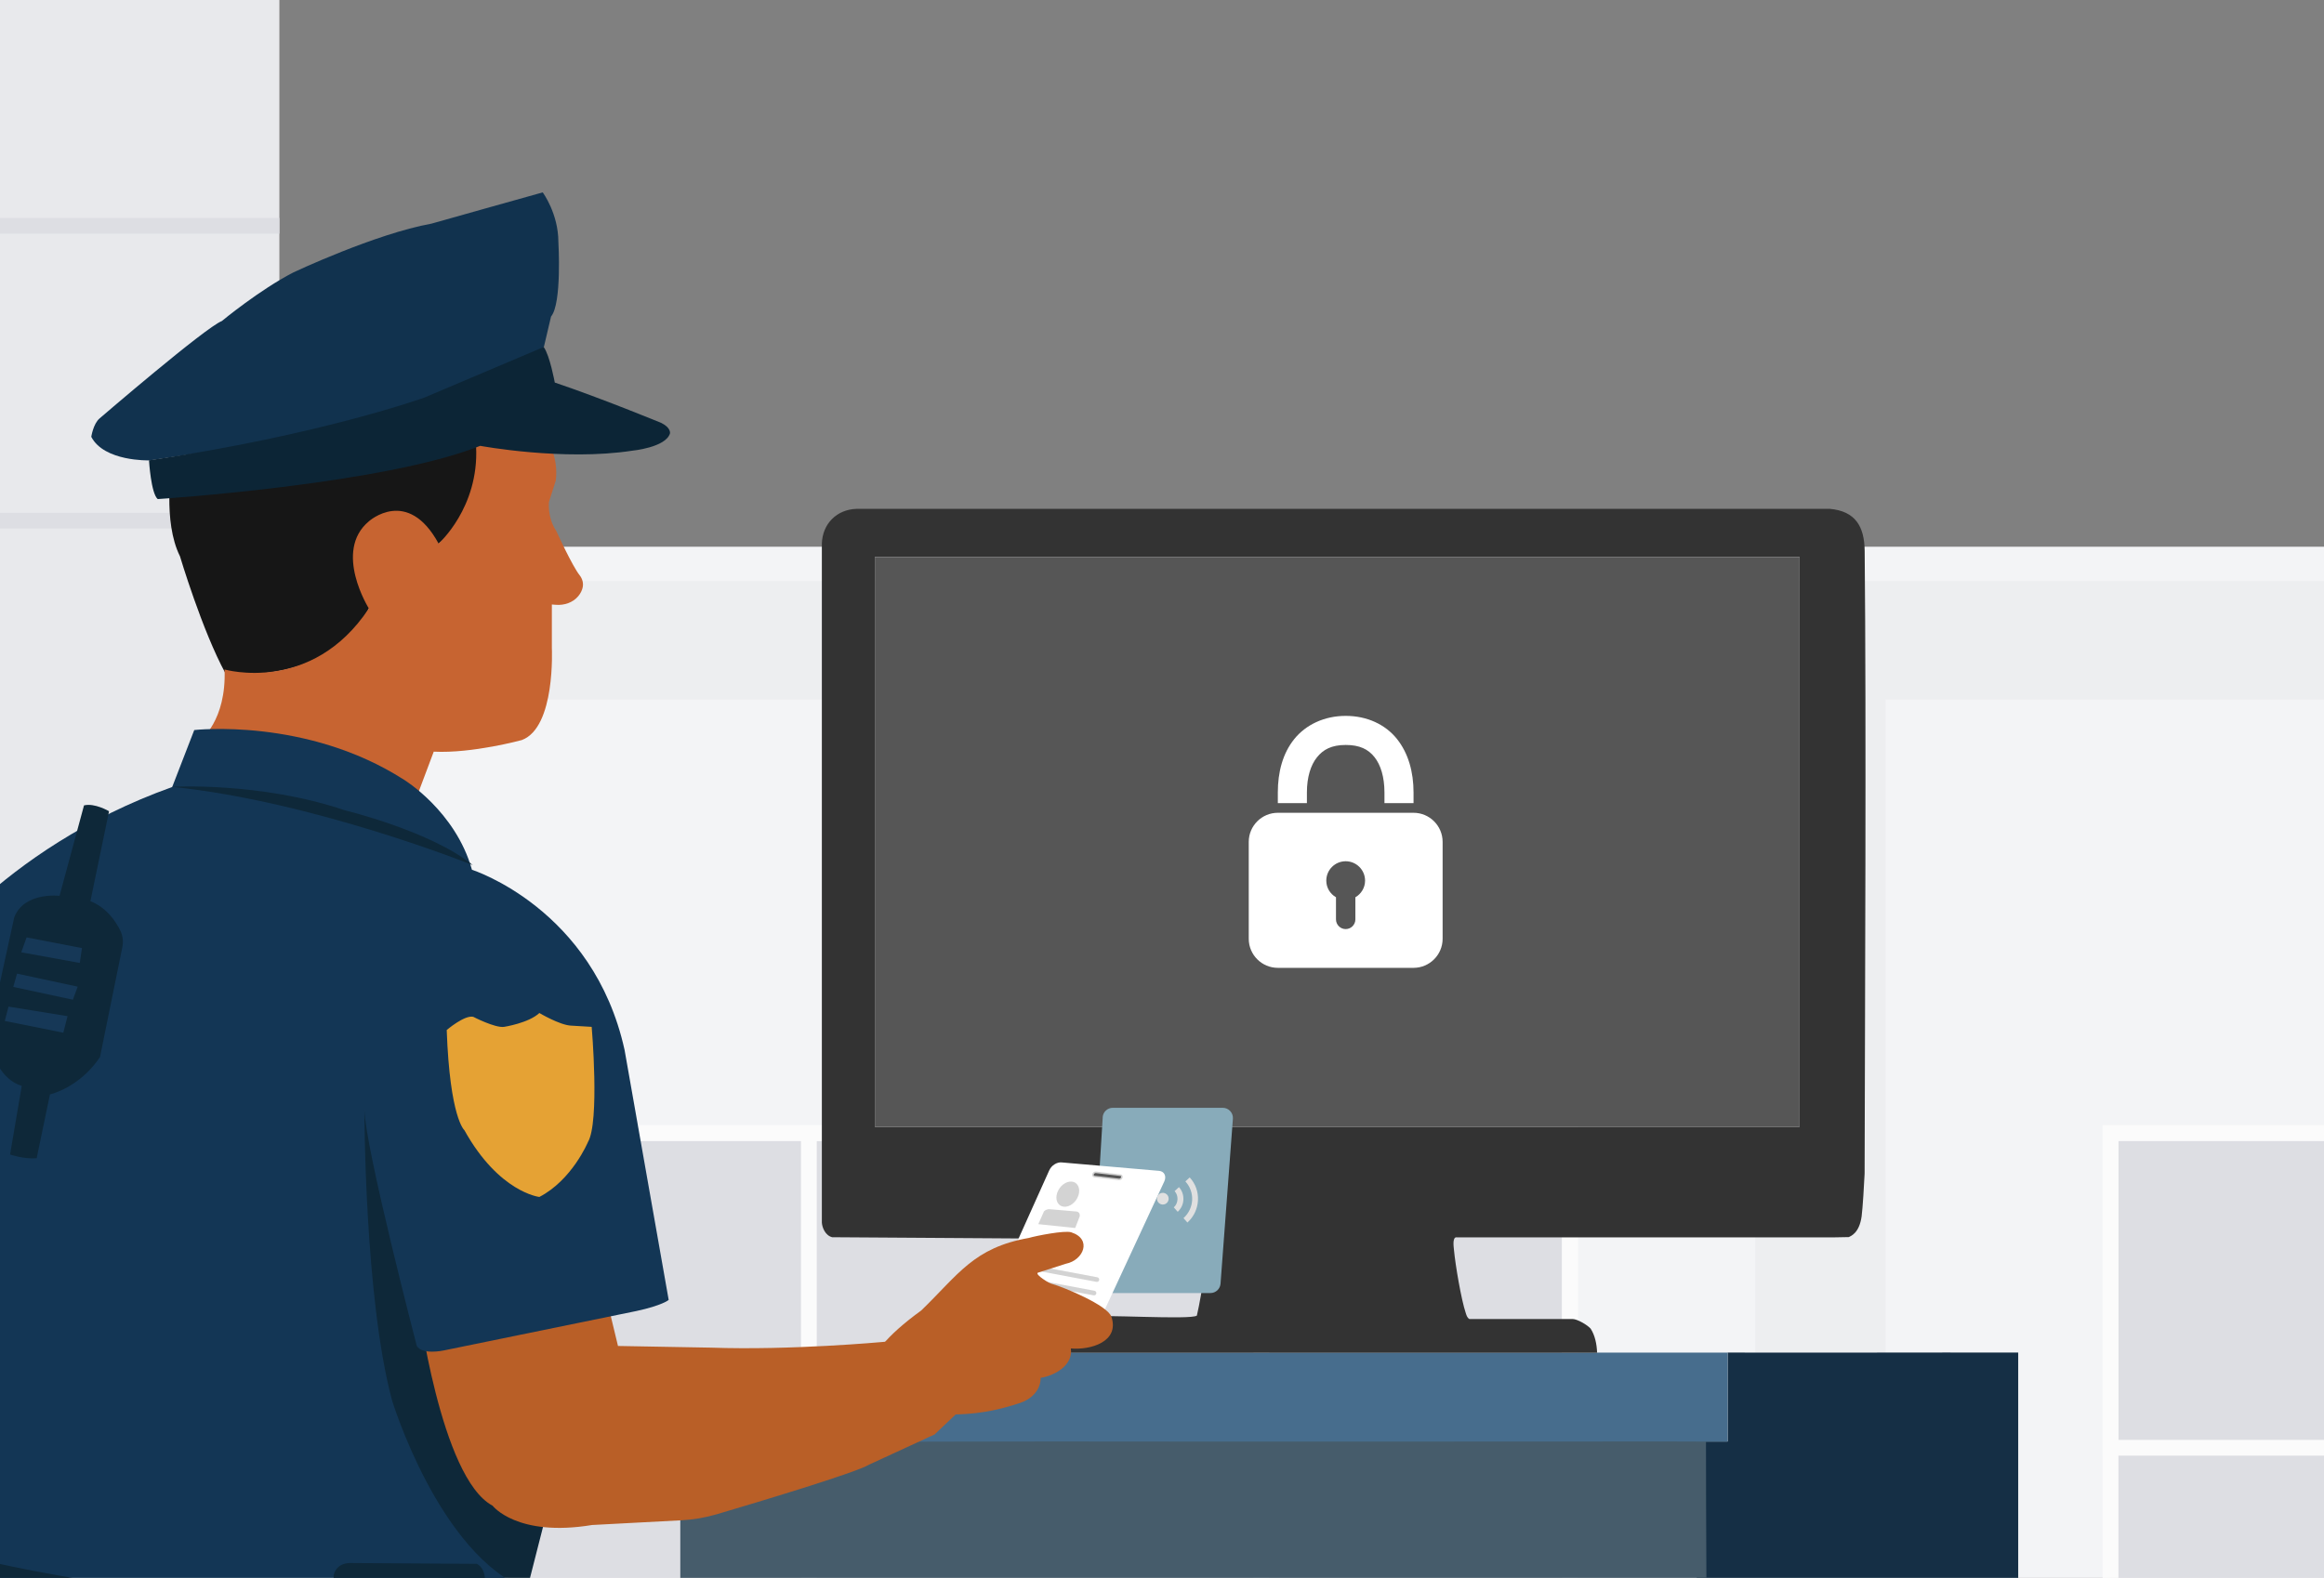 <?xml version="1.0" encoding="UTF-8"?>
<svg id="First_Reponders_Tap" data-name="First Reponders Tap" xmlns="http://www.w3.org/2000/svg" viewBox="0 0 374 254">
  <rect x="0" y="0" width="374" height="254" fill="#808080" stroke="none"/>
  <defs>
    <style>
      .cls-1, .cls-2 {
        fill: none;
      }

      .cls-3 {
        fill: #e0e0e0;
      }

      .cls-4 {
        fill: #163857;
      }

      .cls-5 {
        fill: #465c6b;
      }

      .cls-6 {
        stroke-miterlimit: 10;
        stroke-width: .25px;
      }

      .cls-6, .cls-2 {
        stroke: #d3d3d3;
      }

      .cls-6, .cls-7 {
        fill: #565656;
      }

      .cls-8 {
        fill: #476d8d;
      }

      .cls-9 {
        fill: #edeef0;
      }

      .cls-10 {
        fill: #b95f27;
      }

      .cls-2 {
        stroke-linecap: round;
        stroke-linejoin: round;
        stroke-width: .75px;
      }

      .cls-11 {
        fill: #c76431;
      }

      .cls-12 {
        fill: #e5a234;
      }

      .cls-13 {
        fill: #fff;
      }

      .cls-14 {
        fill: #11324e;
      }

      .cls-15 {
        fill: #e8e9ec;
      }

      .cls-16 {
        fill: #133655;
      }

      .cls-17 {
        fill: #0e2839;
      }

      .cls-18 {
        fill: #0c2536;
      }

      .cls-19 {
        fill: #152f45;
      }

      .cls-20 {
        fill: #fbfbfb;
      }

      .cls-21 {
        fill: #333;
      }

      .cls-22 {
        fill: #d3d3d3;
      }

      .cls-23 {
        fill: #161616;
      }

      .cls-24 {
        fill: #dddee3;
      }

      .cls-25 {
        fill: #f3f4f6;
      }

      .cls-26 {
        fill: #88abba;
      }
    </style>
  </defs>
  <g>
    <path class="cls-25" d="M6.85,88.88h549.38v300.76H6.85V88.88Z"/>
    <path class="cls-9" d="M282.48,100.26h20.97v289.38h-20.97V100.26Z"/>
    <path class="cls-9" d="M6.85,90.41h573.51v22.21H6.85v-22.21Z"/>
    <path class="cls-25" d="M6.85,88.01h573.51v5.52H6.85v-5.52Z"/>
    <path class="cls-15" d="M-204.63-8.43H44.96v398.07h-249.58V-8.43Z"/>
    <g>
      <path class="cls-24" d="M-204.63,35.08H44.96v2.53h-249.58v-2.53ZM-204.63,82.55H44.96v2.53h-249.58v-2.53Z"/>
      <path class="cls-24" d="M-204.63,331.74H44.96v2.53h-249.58v-2.53ZM-204.63,220.2H44.96v2.53h-249.58v-2.53ZM80.52,182.4h172.13v205.97H80.52v-205.97Z"/>
    </g>
    <path class="cls-20" d="M251.38,183.66v203.45H81.79v-203.45h169.58ZM253.92,181.14H79.25v208.5h174.67v-208.5Z"/>
    <path class="cls-20" d="M251.38,183.66v48.13H81.79v-48.13h169.58ZM253.92,181.14H79.25v53.18h174.67v-53.18Z"/>
    <path class="cls-20" d="M201.72,183.66v203.45h-70.28v-203.45h70.28ZM204.26,181.14h-75.36v208.5h75.36v-208.5Z"/>
    <path class="cls-24" d="M135.48,284.18h28.21v58.01h-28.21v-58.01ZM169.33,284.18h28.21v58.01h-28.21v-58.01ZM339.64,182.4h172.13v205.97h-172.13v-205.97Z"/>
    <path class="cls-20" d="M510.5,183.66v203.45h-169.58v-203.45h169.58ZM513.04,181.14h-174.67v208.5h174.67v-208.5Z"/>
    <path class="cls-20" d="M510.5,183.66v48.13h-169.58v-48.13h169.58ZM513.04,181.14h-174.67v53.18h174.67v-53.18Z"/>
    <path class="cls-20" d="M460.84,183.66v203.45h-70.28v-203.45h70.28ZM463.38,181.14h-75.36v208.5h75.36v-208.5ZM251.38,349.22v37.89H81.79v-37.89h169.58ZM253.92,346.69H79.25v42.95h174.67v-42.95Z"/>
  </g>
  <g>
    <path class="cls-19" d="M324.79,217.74v171.41h-51.81c-.24-49.07.32-98.17.02-147.25,0-.87,0,.38,0,0,0-.05,0-3.05,0-3.05v-6.8s5.03,0,5.03,0v-14.32c15.58.04,31.19-.03,46.77,0Z"/>
    <g>
      <path class="cls-1" d="M155.48,232.06h39.82c-9.48,0-18.4,0-25.69-.02-4.71,0-9.42,0-14.13.02Z"/>
      <path class="cls-1" d="M220.96,232.06h53.58l-6-.02s-22.39.02-47.58.02Z"/>
      <path class="cls-5" d="M109.48,230.5v158.65h165.06c-.24-49.07.32-98.17.02-147.25,0,0-.01-11.02-.02-11.41h-53.58c-8.49,0-17.29,0-25.66,0h-39.82c-12.55.04-25.07.11-37.62.02"/>
      <path class="cls-8" d="M155.48,232.06c4.7-.01,9.41-.02,14.13-.02,7.29.01,16.21.02,25.69.02,8.37,0,17.18,0,25.66,0,25.19,0,47.58-.02,47.58-.02l6,.02h3.48s0-14.32,0-14.32h-20.31s-1.18,0-1.18,0h-85.37s-1,0-1,0h-54.12l-21.69-.03c.09.17-2.84.74-2.61,1.15,2.41,4.41,8.18,8.73,10.49,13.2,0,0,0,.01,0,.02,12.55.1,40.68.02,53.22-.02Z"/>
    </g>
    <path class="cls-21" d="M234.34,199.17c-.64.09-.39,1.61-.35,2.08.22,2.37,1.16,7.93,1.89,10.11.13.38.21.74.58.97h16.62c.74,0,2.38.95,2.9,1.55h0c.69,1.06.99,2.47,1.04,3.88h-85.86c-.37-.06-.27-1.89-.22-2.33.23-1.96,1.32-3.15,3.31-3.46,2.87-.44,17.33.54,18.36-.19.48-2.09.84-4.3,1.13-6.41.25-1.8.27-3.66.77-5.42v-.39l-59.53-.39h-1.04c-1.16-.29-1.63-1.6-1.68-2.35v-3.25s0-106.05,0-106.05c.09-3.2,2.39-5.52,5.61-5.61h156.59c4.11.36,5.58,2.82,5.62,6.78.27,28.22.05,72.12-.01,100.24h0c-.07,1.6-.31,5.6-.48,6.87-.38,2.73-1.75,3.17-2.06,3.34l-2.67.05h-60.51M140.79,89.67v91.7h148.82v-91.7h-148.82Z"/>
    <polygon class="cls-7" points="289.23 89.67 288.84 89.67 254.82 89.67 254.44 89.67 141.18 89.67 140.79 89.67 140.79 181.37 141.18 181.37 289.61 181.37 289.61 89.67 289.23 89.67"/>
    <path class="cls-13" d="M216.56,115.24c-3.45,0-6.43,1.43-8.29,3.75-1.86,2.32-2.63,5.33-2.63,8.58v1.71h4.68v-1.71c0-2.46.61-4.4,1.61-5.65,1-1.26,2.36-2,4.63-2s3.63.7,4.63,1.95c1,1.25,1.61,3.21,1.61,5.7v1.71h4.68v-1.71c0-3.27-.82-6.31-2.68-8.63s-4.8-3.7-8.24-3.7ZM205.64,130.84c-2.58,0-4.68,2.1-4.68,4.68v15.6c0,2.58,2.1,4.68,4.68,4.68h21.84c2.58,0,4.68-2.1,4.68-4.68v-15.6c0-2.58-2.1-4.68-4.68-4.68h-21.84ZM216.56,138.64c1.72,0,3.12,1.4,3.12,3.12,0,1.15-.63,2.14-1.56,2.68v3.56c0,.86-.7,1.56-1.56,1.56s-1.56-.7-1.56-1.56v-3.56c-.93-.54-1.56-1.53-1.56-2.68,0-1.72,1.4-3.12,3.12-3.12Z"/>
    <g>
      <path class="cls-26" d="M177.46,179.86l-1.62,26.55c-.06.94.69,1.74,1.63,1.74h17.32c.86,0,1.57-.66,1.63-1.51l1.99-26.55c.07-.95-.68-1.76-1.63-1.76h-17.7c-.86,0-1.58.67-1.63,1.54Z"/>
      <path class="cls-3" d="M183.17,189.11c-2.11,1.91-2.28,5.15-.37,7.26l.7-.64c-1.57-1.74-1.44-4.34.3-5.91l-.63-.71ZM191.46,189.54l-.7.64c1.57,1.69,1.44,4.34-.3,5.91l.63.71c2.12-1.91,2.29-5.19.37-7.26ZM184.73,190.84c-1.14,1.03-1.23,2.83-.2,3.97l.7-.64c-.67-.74-.61-1.95.13-2.62l-.63-.71ZM189.73,191.1l-.7.64c.67.74.61,1.95-.13,2.62l.63.71c1.14-1.03,1.23-2.83.2-3.97ZM187.18,192.02c-.52-.03-.96.37-.99.89s.37.96.89.99.96-.37.99-.89-.37-.96-.89-.99Z"/>
    </g>
  </g>
  <g>
    <g>
      <g>
        <path class="cls-23" d="M27.64,74.89s-1.48,9.04,1.32,14.65c0,0,3.58,12,7.33,18.86,0,0,16.99,2.18,23.22-10.75l11.22-10.29s7.01-4.99,6.39-15.43l-49.48,2.96Z"/>
        <path class="cls-11" d="M32.24,119.15s4.21-3.12,3.9-11.38c0,0,14.03,4.05,23.22-9.82,0,0-5.77-9.2,0-14.03,0,0,6.23-5.61,11.22,3.58,0,0,6.51-5.74,6.04-15.56l7.05-3.3,4.52,2.49s1.71,2.49,1.25,6.23l-1.09,3.43s-.31,2.49,1.17,4.68c0,0,2.55,5.61,3.76,7.13.43.54.63,1.24.5,1.91-.09.45-.3.96-.74,1.48-.86,1.02-2.23,1.47-3.56,1.37l-.67-.05v7.01s.62,12.78-4.83,14.81c0,0-7.95,2.18-14.18,1.87l-2.81,7.48-34.76-9.35Z"/>
      </g>
      <g>
        <path class="cls-14" d="M23.98,74.11s-7.22.21-9.29-3.79c0,0,.3-2.07,1.33-2.96,0,0,17.02-14.65,19.68-15.68,0,0,6.07-5.03,11.54-7.84,0,0,13.17-6.21,22.2-7.84,0,0,17.31-4.88,17.9-5.03,0,0,2.52,3.4,2.52,7.99,0,0,.59,9.91-1.18,11.99l-1.16,4.93-16,11.2-47.53,7.04Z"/>
        <path class="cls-18" d="M23.98,74.11s.31,5.3,1.4,6.23c0,0,36.32-2.34,51.9-8.57,0,0,13.4,2.49,24.47.78,0,0,5.38-.51,6.07-2.78,0,0,.2-.89-1.38-1.68,0,0-9.57-3.95-17.16-6.51,0,0-.79-4.34-1.78-5.72l-19.18,8.13s-16.66,6.02-44.34,10.11Z"/>
      </g>
    </g>
    <g>
      <path class="cls-17" d="M58.34,177.88s-22.43,43.46-18.12,53.91c0,0,15.23,13.59,23.53,21.55,0,0,17.23,1.26,21.07,2.53l3.05-11.97-29.53-66.03Z"/>
      <path class="cls-10" d="M67.24,209.39s3.63,28.53,12.03,32.99c0,0,3.91,5.11,16.01,3.11l14.39-.76c1.93-.1,3.83-.43,5.68-.97,6.54-1.93,22.43-6.7,24.54-8,0,0,10.48-4.82,10.84-5s-.36.18-.36.18l9.13-8.65-8.5-9.89s-4.91,3.45-9,3.63c0,0-14.73,1.36-27.55.91l-15-.27-3.09-12.82-29.13,5.53Z"/>
      <g>
        <path class="cls-13" d="M168.87,188.36l-10.63,23.65c-.38.84.01,1.61.85,1.68l15.35,1.34c.76.07,1.62-.47,1.97-1.23l10.96-23.62c.39-.84,0-1.63-.84-1.7l-15.68-1.36c-.77-.07-1.63.48-1.98,1.25Z"/>
        <line class="cls-2" x1="166.18" y1="204.04" x2="176.52" y2="205.98"/>
        <line class="cls-2" x1="165.72" y1="206.21" x2="176.06" y2="208.15"/>
        <path class="cls-22" d="M167.09,197.06l5.94.62.73-1.88s.13-.62-.46-.77l-4.42-.38s-.47-.05-.87.35l-.92,2.06Z"/>
        <path class="cls-22" d="M173.55,192.43c-.36,1.12-1.43,1.93-2.37,1.82-.95-.11-1.42-1.11-1.05-2.22s1.43-1.93,2.37-1.82c.95.11,1.42,1.11,1.05,2.22Z"/>
        <path class="cls-6" d="M180.08,189.86l-3.95-.46c-.19-.02-.29-.19-.22-.38h0c.06-.19.26-.33.45-.31l3.95.46c.19.02.29.19.22.38h0c-.06.19-.26.33-.45.31Z"/>
      </g>
      <path class="cls-10" d="M169.28,206.67c1.86.51,8.96,3.44,9.58,5.3,1.34,4.03-3.37,5.38-6.53,5.1.4,2.78-2.74,4.41-4.86,4.73.01,2-1.52,3.45-3.3,4.04-5.63,1.87-9.22,1.87-12.52,1.87,5.95,0-26.47,0-3.39-16.76,5.98-5.78,8.42-10.1,17.3-11.67h0c1.2-.35,5.78-1.25,6.83-.91,3.4,1.09,1.99,4.49-.85,5.06l-4.53,1.45c-.47.29,1.92,1.77,2.26,1.79h0Z"/>
      <path class="cls-16" d="M-32.07,195.65s16.28-35.51,18.94-39.66c0,0,12.73-19.24,40.84-29.3l3.55-9.17s18.05-2.07,33.74,7.99c0,0,8.29,5.03,10.95,14.5,0,0,19.53,6.21,24.56,29l7.1,40.25s-1.04.89-5.18,1.78l-31.07,6.36s-3.4.74-4.29-.74c0,0-8.29-31.81-8.43-38.03,0,0,0,30.19,4.44,46.76,0,0,7.55,24.86,21.75,30.48l-1.04,12.43s2.22,37.58-1.78,45.87c0,0-9.75,33.15-15.23,44.1l-15.48,31.06H-9.42l13.34-26.77,9.05-37.15s-13.34-20.24-15.72-32.62c0,0-1.19-11.43-.48-15,0,0,1.43-20.48-.24-30.72l-1.91-39.53s-20.78-5.67-26.7-11.89Z"/>
      <path class="cls-17" d="M1.62,185.85s2.23.77,4.28.6l2.14-10.28s4.71-1.03,8.05-6l3.6-17.7c.18-.9.08-1.83-.32-2.65-.72-1.47-2.19-3.71-4.82-4.75l3-14.48s-2.31-1.37-4.03-.94l-3.94,14.56s-5.65-.69-7.28,3.43l-4.01,18.33c-.13.61-.14,1.24,0,1.86.44,1.9,1.77,5.93,5.21,6.97l-1.88,11.05Z"/>
      <polygon class="cls-4" points="3.42 153.3 4.28 150.9 13.19 152.62 12.84 155.01 3.42 153.3"/>
      <polygon class="cls-4" points="2.74 156.73 2.14 158.87 11.73 160.93 12.5 158.83 2.74 156.73"/>
      <polygon class="cls-4" points="1.37 162.04 .77 164.35 10.19 166.24 10.87 163.58 1.37 162.04"/>
      <path class="cls-17" d="M27.64,126.66s14.21-.84,27.86,3.78c0,0,13.86,3.36,20.58,8.82,0,0-25.62-10.29-48.44-12.6Z"/>
      <path class="cls-17" d="M-3.31,281.05h-5.22s-2.54-.13-2.54-2.27c0,0,1.47-27.7,2.54-29.44,0,0,.67-1.74,2.27-1.74h2.94s.27,3.48,2.01,3.88c0,0,19.54,4.42,28.37,4.01l26.63.69v-2.56s.27-2.01,2.68-2.01l20.34.13s1.2.4,1.34,2.41v2.03h6.67l-1.05,12.29h-6.16l-1.07,15.39s-1.07,4.01-10.71,3.88c0,0-9.37-.4-12.45-9.23l-.4-9.77-22.62-.4s-23.55-1.2-31.45-5.49c0,0-1.2,16.19-2.14,18.2Z"/>
      <path class="cls-12" d="M71.89,165.81s2.84-2.43,4.26-2.13c0,0,3.55,1.83,4.97,1.62,0,0,3.96-.61,5.68-2.23,0,0,3.25,1.93,5.07,2.03l3.35.2s1.32,15.31-.61,18.56c0,0-2.54,6.09-7.81,8.82,0,0-6.49-.71-12.07-10.75,0,0-2.33-1.93-2.84-16.13Z"/>
    </g>
  </g>
</svg>